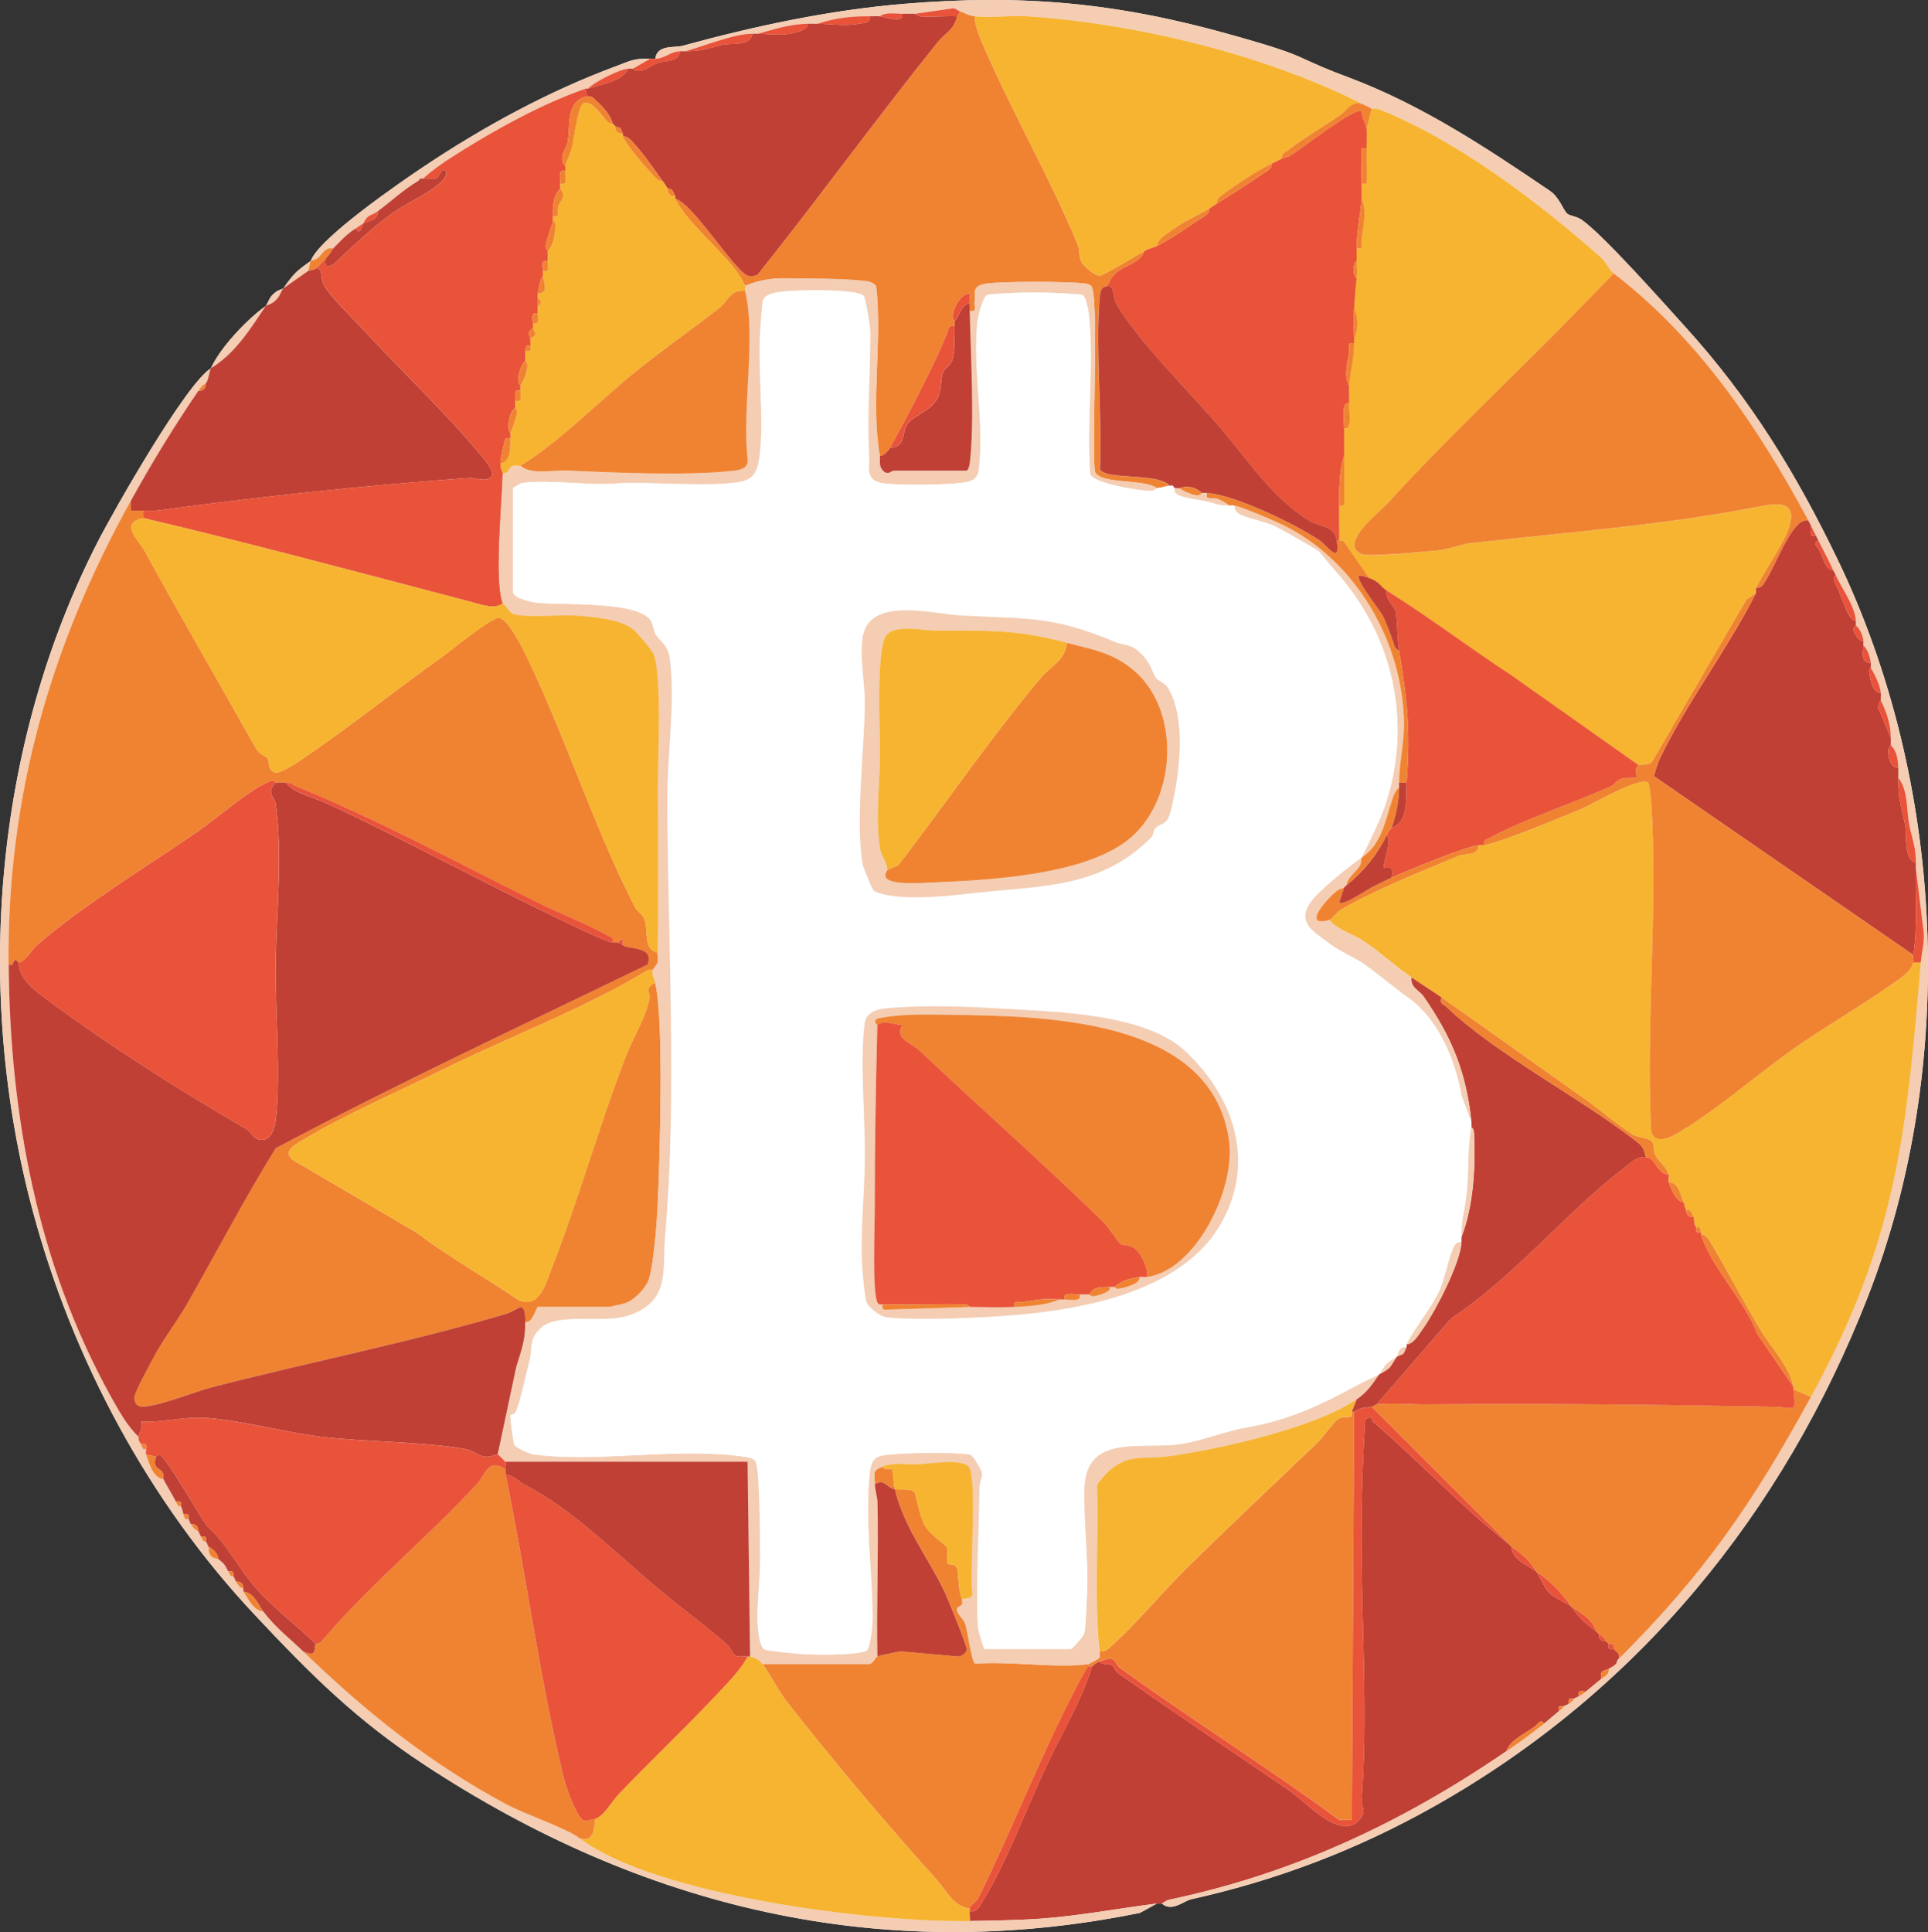<?xml version="1.0" encoding="UTF-8"?>
<svg xmlns="http://www.w3.org/2000/svg" id="Ebene_1" data-name="Ebene 1" viewBox="0 0 386.19 386.98">
  <rect x="0" y="0" width="386.19" height="386.98" fill="#333333" stroke="none"/>
  <defs>
    <style>
      .cls-1 {
        fill: #f4cdb3;
      }

      .cls-2 {
        fill: #c04035;
      }

      .cls-3 {
        fill: #fff;
      }

      .cls-4 {
        fill: #f08332;
      }

      .cls-5 {
        fill: #e9533a;
      }

      .cls-6 {
        fill: #f1f5f5;
      }

      .cls-7 {
        fill: #f7b431;
      }
    </style>
  </defs>
  <path class="cls-6" d="M131.24,11.77c-.33,0-.67,0-1,0-3.4-.09-3.71.32-7.15,1.6-13.27,4.94-26.14,11.94-38.09,19.91-4.66,3.11-21.12,14.4-22.76,18.99-2.97,2.09-3.39,2.52-5.5,5.5-.21.15-.88.26-1.51.72-1.3.94-1.37,1.86-1.99,2.78-3.72,2.66-9.14,8.33-11,12.5-4.97,3.03-19.32,28.22-22.61,34.64C-1.29,149.14-5.24,198.73,6.59,242.67c7.95,29.54,23.14,58.11,44.45,80.79,11.37,12.11,20.3,21.03,34.14,30.12,43.15,28.33,91.08,40.17,143.16,29.55l3.39-1.86c.32-.04.69.05,1,0,2,1.77,4.37-.53,5.89-.86,17.29-3.85,33.18-9.92,48.48-18.51,40.99-23.03,70.08-58.83,86.99-102.02,18.35-46.89,15.39-103.45-5.96-147.74-8.38-17.38-17.47-32.24-30.57-46.69-4.11-4.53-16.58-18.6-20.79-21.46-1.03-.7-2.2-.68-2.82-1.18-.81-.64-1.57-3.27-3.45-4.55-12.98-8.82-25.84-17.33-40.64-22.86-4.09-1.53-5.62-2.22-9.51-3.99-3.4-1.55-9.82-3.33-13.6-4.4C223.73.51,204.77-1.21,181,.78c-14.94,1.25-29.86,4.45-44.14,8.36-1.89.52-5.2-.28-5.61,2.64Z"></path>
  <path class="cls-2" d="M220.24,332.77c.53.78,1.7.32,2.49.77.43.24.69,1.22,1.33,1.66,11.43,7.98,22.92,15.75,34.42,23.58,3.26,2.22,9.92,9.96,13.76,5.75,1.69-1.85.38-2.52.49-4.01,1.26-16.22.06-34.56-.02-50.98-.04-8.45.21-16.85.76-25.28l1.25-.49c.03.45.19.9.54,1.19,9.22,7.89,17.52,16.91,26.97,24.3.18.14.32.36.5.5.25,2.71,3.2,3.73,5,5,.8,1.19,1.66,3.33,2.67,4.33.95.95,3.24,1.9,4.33,2.67,2.15,2.94,2.32,2.84,5,5,.2.16.36.41.5.5-.04.99.49,1.54,1.5,1.5.16.15.35.34.5.5-.12,1.06-.06,1.12,1,1,.35.5,1.37.71,1,2-.72.72.24.86-2,2-.94.48-1.74.09-1.5,2-.84.7-1.95,1.66-3,2.5-1.18-.02-1.73-.34-1.5,1-.27.21-.75.29-1,.5-.95-.16-1.17.04-1,1-.37.26-.87.39-1,.5-1.01-.15-1.15-.01-1,1-1.09.89-1.9,1.65-3,2.5-.48-1.24-1.33.2-1.75.51-1.92,1.45-4.97,2.68-5.75,4.99-20.83,14.27-42.62,24.5-67.54,29.74-.64.14-1.29.73-1.46.76-.31.05-.68-.04-1,0-7.71.97-15.42,2.45-23.23,3.02-4.41.32-9.79.41-14.27.48.07-.64-.1-1.4,0-2,1.46.42,2.05-1.06,2.67-2.07,4.75-7.67,9.01-19.22,12.96-27.54,3.02-6.37,6.85-12.67,8.87-19.38.52-.41.81-.74,1.5-1Z"></path>
  <path class="cls-1" d="M131.24,11.77c.41-2.92,3.72-2.12,5.61-2.64,14.28-3.9,29.2-7.11,44.14-8.36,23.77-1.99,42.74-.27,65.75,6.23,3.79,1.07,10.2,2.85,13.6,4.4,3.88,1.77,5.42,2.47,9.51,3.99,14.8,5.53,27.66,14.04,40.64,22.86,1.88,1.28,2.65,3.9,3.45,4.55.62.49,1.79.48,2.82,1.18,4.22,2.86,16.68,16.92,20.79,21.46,13.09,14.44,22.18,29.31,30.57,46.69,21.36,44.29,24.31,100.85,5.96,147.74-16.91,43.2-46,78.99-86.99,102.02-15.3,8.59-31.18,14.66-48.48,18.51-1.52.34-3.89,2.63-5.89.86.18-.03.82-.63,1.46-.76,24.92-5.24,46.71-15.47,67.54-29.74,2.77-1.9,4.92-3.5,7.5-5.5,1.1-.85,1.91-1.61,3-2.5.75-.61.93-.94,1-1,.13-.11.63-.24,1-.5,1.18-.84.92-.93,1-1,.25-.21.73-.29,1-.5.35-.27.8-.44,1.5-1,1.05-.84,2.16-1.8,3-2.5.69-.57,1.53-.77,1.5-2,2.24-1.14,1.28-1.28,2-2,17.17-17.13,26.91-31.27,38.5-52.5,17.1-31.32,19.07-52.17,22-87,.18-2.13.91-4.42.5-6.75l-1.5-12.25c0-.33-.01-.67,0-1,.1-3.06-.85-5-1.36-7.89-.54-3.04-.15-6.5-2.14-9.11,0-.66.02-1.34,0-2-.06-1.56-.28-3.39-1.5-4.5,0-.5,0-1,0-1.5,0-2.64-.86-5.16-2-7.5-.03-.5.04-1.01,0-1.5-.13-1.52-1.21-3.66-2-5-.05-.32.04-.68,0-1-.13-1.13-.6-2.72-1.5-3.5-.04-.33.04-.68,0-1-.14-1.09-.66-2.26-1.5-3-.03-.33.02-.67,0-1-.2-2.87-2.83-6.45-4-9-.16-.35-.34-.67-.5-1-1-2.13-1.96-3.96-3-6-.17-.33-.33-.67-.5-1-.33-.63-.67-1.39-1-2-.17-.33-.32-.66-.5-1-10.03-18.61-21.95-36.39-39-49.5-.8-.62-1.72-2.46-2.55-3.2-12.64-11.18-28.68-23.37-44.37-29.65-.56-.22-1.46-.08-1.57-.15-1.06-.64-1.02-.5-2-1-19.09-9.69-44.99-16.09-67.23-17.52-3.29-.21-7.07.38-10.27.02-1.34-.15-1.86-.66-3-1-.36-.11-.95-.84-1.72-.55l-7.28,1.05c-.83-.04-1.67.03-2.5,0-1.36-.06-3.55-.36-4.5.5-.66-.04-1.34.01-2,0-3.56-.08-7.11.35-10.5,1.5-.67,0-1.33,0-2,0-3.29,0-6.84,1.13-10,2-.33,0-.67,0-1,0-3.53-.1-9.94,2.55-13.5,3.5-.33,0-.67,0-1,0-2,.05-3,1.45-5,1.5Z"></path>
  <path class="cls-1" d="M130.24,11.77l-3.5,2c-.33.02-.67-.03-1,0-1.73.15-6.67,2.63-8,4-.15.05-.35-.05-.5,0-9.01,3.11-19.18,8.81-27.24,14.01-1.74,1.12-3.78,2.55-5.26,3.99-.17.03-.35-.04-.5,0-.21.06-.35.41-.5.5-2.92,1.73-5.31,3.99-8,6-1.5,1.12-1.91.4-3,2.5-.78.44-.99.68-1.5,1-1.9,1.21-2.87,2.38-4.5,4-1.73-.38-2.24,1.4-3.24,2.03-.49.31-1.11.37-1.26.47-.23.64-.3,1.35-.5,2-1.66,1.2-3.43,2.38-5,3.5-.61.86-.67,1.84-1.99,2.78-.64.46-1.3.57-1.51.72-3.12,4.69-6.12,9.52-11,12.5-.35.78-.43,2.34-1,3-.24.28-.5.03-1.5,1.5-5.08,7.49-9.12,14.09-13.5,22C10.21,129.21,1.46,159.26,1.74,193.27c.25,30.06,5.76,59.86,20.41,86.34,1.59,2.88,3.24,5.93,5.59,8.16-.04.99.29.98.5,1.5.72,1.78.58.61,1,1,.11.1-.1.74,0,1,.67,1.76,1.31,4.7,3.5,5,.79,1.55,1.71,2.95,2.5,4.5.84,1.67.37.47,1,1,.28.23.37,1.09.5,1.5.58,1.88.56.59,1,1,.18.17.31.72.5,1,1.06,1.58.82.87,1.5,1.5.15.14.36.72.5,1,.85,1.73.55.56,1,1,.15.15.38.73.5,1,.17.37-.11,1.06.46,1.79s1.34.56,1.54.71c1.24.97,1.29,1.15,2,2.5.87,1.65.51.55,1,1,.34.31.34.75.5,1,1.06,1.61.79.86,1.5,1.5.08.08-.08.39,0,.5.97,1.31,1.83,3.7,4,4,2.55,3.33,5.09,5.19,8,8,12.34,11.92,25.19,22.31,40.65,30.6,3.9,2.09,11.97,4.72,14.85,6.9,15.02,11.36,58.47,16.83,78,16.5,4.48-.07,9.86-.16,14.27-.48,7.81-.57,15.52-2.05,23.23-3.02l-3.39,1.86c-52.08,10.62-100.02-1.23-143.16-29.55-13.83-9.08-22.76-18.01-34.14-30.12-21.31-22.69-36.5-51.26-44.45-80.79-11.83-43.94-7.88-93.53,13.04-134.26,3.3-6.42,17.65-31.61,22.61-34.64,1.86-4.17,7.28-9.84,11-12.5.62-.92.68-1.85,1.99-2.78.64-.46,1.3-.57,1.51-.72,2.11-2.98,2.53-3.41,5.5-5.5,1.63-4.6,18.1-15.88,22.76-18.99,11.95-7.97,24.83-14.97,38.09-19.91,3.44-1.28,3.75-1.68,7.15-1.6Z"></path>
  <path class="cls-5" d="M136.24,10.27c-.19,2.3-2.88,1.79-4.41,2.34-1.16.42-2.3,1.41-3.5,1.59-1.12.17-1.51-.43-1.59-.43l3.5-2c.33,0,.67,0,1,0,2-.05,3-1.45,5-1.5Z"></path>
  <path class="cls-4" d="M362.74,279.77c-11.59,21.23-21.33,35.37-38.5,52.5.37-1.29-.65-1.5-1-2-.07-.1.14-.6-.1-.9-.2-.25-.83-.04-.9-.1-.15-.16-.34-.35-.5-.5-.48-.46.06-.46-1.5-1.5-.14-.09-.3-.34-.5-.5-.75-2.48-3.17-3.72-5-5-2.23-3.04-3.93-4.83-7-7-1.86-2.78-2.54-3.13-5-5-.18-.14-.32-.36-.5-.5l-27.5-27.5c.31-.05.73-.48,1-.5,3.41-.31,6.91.05,10.23.02,23.2-.21,46.37.06,69.51.48,4,.07,4.31,1.56,3.76-3.5l3.5,1.5Z"></path>
  <path class="cls-7" d="M152.74,333.27c1.61,2.27,3.13,5.36,5,7.75,9.17,11.68,19.9,24.47,29.83,35.42,2,2.21,3.33,5.4,6.67,5.83-.04.14.03.33,0,.5-.1.6.07,1.36,0,2-19.53.33-62.98-5.14-78-16.5,2.85.55,2.67-1.88,3-4,1.76-.58,3.39-3.6,4.74-5.01,7.25-7.55,14.95-14.75,22.01-22.49,1.24-1.35,2.97-3.35,3.74-5.01.16.04.34-.04.5,0,1.12.27,1.85.59,2.5,1.5Z"></path>
  <path class="cls-4" d="M271.24,282.77l-.46,81.78-2.53-.04c-14.33-10.51-29.46-20.04-43.84-30.41-1.56-1.12-.46-2.71-4.16-1.34-.69.26-.98.59-1.5,1-.09.07-.63-.13-.87.12-.19.2-1.45,2.5-1.73,3.03-7.28,13.7-13.21,29.15-20.18,43.31-.35.71-1.46,1.21-1.72,2.04-3.35-.43-4.67-3.62-6.67-5.83-9.92-10.95-20.66-23.74-29.83-35.42-1.87-2.39-3.39-5.48-5-7.75h21.26c.95.02,1.23-1.24,1.74-1.5.31-.15,4.3-1.01,4.77-1.02l11.47,1.02c.66-.05,1.58-.71,1.69-1.32s-3.88-10.44-4.55-11.81c-3.34-6.9-8-12.62-9.88-20.37-1.73-.33-2-2.15-4-1-.09-2.23-.55-2.68,1.5-3.5.25.77,1.77.32,1.97.52.14.14.28,2.95.53,3.98.87.17,3.32-.21,3.9.61.37.52,1.04,4.85,2.09,6.66,1.11,1.93,4.13,3.86,4.4,4.34.48.82-.24,2.88.18,3.34.22.24,1.54-.1,1.87.87.43,1.26.11,4.46,1.06,6.19-.09.09.17.81-.04,1.1-.37.53-1.12.34-.99,1.13.14.93,1.3,1.64,1.7,2.85s1.26,7.45,1.89,7.86c7.07-.56,15.85.96,22.71.1.12-.01,2.02-1.07,2.1-1.16.38-.43.04-1.26.13-1.37.05-.07.95.13,1.71-.52,5.26-4.57,10.84-11.4,16.03-16.49,8.49-8.32,17.18-16.51,25.78-24.72,1-.95,3.43-4.27,4.19-4.8,1-.7,2.28-.23,2.71-.57.24-.18.02-.83.08-.89.08-.08.37.08.5,0Z"></path>
  <path class="cls-5" d="M274.74,281.77l27.5,27.5c-9.45-7.39-17.75-16.41-26.97-24.3-.35-.3-.51-.75-.54-1.19l-1.25.49c-.55,8.43-.8,16.82-.76,25.28.08,16.42,1.28,34.76.02,50.98-.12,1.49,1.2,2.16-.49,4.01-3.84,4.21-10.5-3.53-13.76-5.75-11.5-7.83-22.99-15.59-34.42-23.58-.64-.45-.9-1.42-1.33-1.66-.79-.45-1.96.01-2.49-.77,3.7-1.37,2.61.22,4.16,1.34,14.38,10.37,29.51,19.89,43.84,30.41l2.53.04.46-81.78c1.71-1.02,1.59-.67,3.5-1Z"></path>
  <path class="cls-5" d="M218.74,333.77c-2.01,6.71-5.85,13.02-8.87,19.38-3.95,8.33-8.21,19.88-12.96,27.54-.63,1.01-1.21,2.49-2.67,2.07.03-.17-.04-.36,0-.5.26-.83,1.37-1.32,1.72-2.04,6.98-14.16,12.9-29.61,20.18-43.31.29-.54,1.54-2.84,1.73-3.03.24-.25.78-.05.87-.12Z"></path>
  <path class="cls-5" d="M302.74,309.77c2.46,1.87,3.14,2.22,5,5,3.07,2.17,4.77,3.96,7,7,1.83,1.28,4.25,2.52,5,5-2.68-2.16-2.85-2.06-5-5-1.1-.77-3.38-1.71-4.33-2.67-1.01-1.01-1.87-3.14-2.67-4.33-1.8-1.27-4.75-2.29-5-5Z"></path>
  <path class="cls-4" d="M309.24,345.27c-2.58,2-4.73,3.6-7.5,5.5.78-2.32,3.84-3.54,5.75-4.99.41-.31,1.27-1.74,1.75-.51Z"></path>
  <path class="cls-4" d="M322.24,334.27c.03,1.23-.81,1.43-1.5,2-.24-1.91.56-1.52,1.5-2Z"></path>
  <path class="cls-5" d="M321.74,328.77c-1.01.04-1.54-.51-1.5-1.5,1.56,1.04,1.02,1.04,1.5,1.5Z"></path>
  <path class="cls-4" d="M317.74,338.77c-.7.56-1.15.73-1.5,1-.23-1.34.32-1.02,1.5-1Z"></path>
  <path class="cls-5" d="M322.24,329.27c.06.07.69-.14.9.1.25.3.03.8.1.9-1.06.12-1.12.06-1-1Z"></path>
  <path class="cls-4" d="M315.24,340.27c-.08.07.18.16-1,1-.17-.96.05-1.16,1-1Z"></path>
  <path class="cls-4" d="M313.24,341.77c-.07.06-.25.39-1,1-.15-1.01-.01-1.15,1-1Z"></path>
  <path class="cls-7" d="M297.24,169.27c3.12-.41,15.76-5.71,19.5-7.25,2.08-.86,11.93-6.7,13.47-5.22.13.13.51,3.12.55,3.7,1.38,21.3-1.05,44.09-.04,65.54.18,2.92,2.79,2.36,4.78,1.23,7.67-4.33,16.56-12.18,24.08-17.42,6.4-4.46,13.26-8.39,19.62-12.88,1.56-1.1,3.55-2.31,4.05-4.2h1.5c-2.93,34.83-4.9,55.68-22,87l-3.5-1.5c-.02-.16.03-.34,0-.5-.84-4.21-4.45-7.79-6.7-11.55-3.31-5.54-6.34-11.32-9.61-16.89-.41-.69-1.18-2.24-2.19-2.06-.04-.15.04-.33,0-.5-.4-1.85-.56-.62-1-1-.49-.41-.33-1.52-.5-2-.7-2.02-1.15-1.15-1.5-1.5-.33-.33-.32-1.11-.5-1.5-.69-1.48-.85-3.84-3-4-.13-.36.11-1.08,0-1.5-.46-1.74-1.91-2.43-2.72-4.03-.41-.82-.05-2.09-.77-2.73-.55-.48-2.66-.7-3.65-1.25-2.12-1.18-7.08-5.34-9.53-7.06-9.61-6.75-19.24-13.75-28.83-20.43-2-1.39-4.04-2.66-6-4-3.46-2.37-6.21-4.99-9.53-7.22-2.11-1.42-5.18-2.22-6.97-4.28.49-.13,1.67-1.68,2.24-2.01,6.48-3.81,16.43-7.86,23.67-10.83,1.55-.64,3.72.13,4.09-2.16.33-.03.68.04,1,0Z"></path>
  <path class="cls-7" d="M274.74,21.77c.12.07,1.01-.07,1.57.15,15.69,6.28,31.73,18.48,44.37,29.65.84.74,1.75,2.58,2.55,3.2l-10.48,10.77c-11.61,11.73-23.67,23.05-34.76,35.24-1.65,1.81-10.01,8.21-5.25,10.23,1.32.56,12.83-.48,15.23-.74,2.22-.24,4.63-1.24,6.55-1.45,18.69-2.12,37.61-3.52,56.01-6.99,4.22-.8,10.27-2.56,7.56,4.57-1.09,2.87-4.69,8.11-6.36,11.38-.11.21.11.78,0,1l-1.92,1.33-18.58,31.92c-.69,1.52-2.19.96-3.01,1.25l-25.34-17.91c-8.48-5.55-16.61-11.74-25.16-17.09-1.27-.8-1.37-1.77-3.5-2.5l-5.12-7.4-.88-.1c.03-2.33-.04-4.67,0-7,1.52.28.96-.76,1-1.73.13-2.84,0-5.65,0-8.27,0-1.83-.02-3.67,0-5.5,1.73.47.9-3.33,1-5,.07-1.16-.09-2.35,0-3.5.23-2.9,1.04-5.4,1-8.5,0-.33,0-.67,0-1,.85-1.57.84-4.46,0-6,.17-2.01.25-3.98.5-6s0-2.11,0-3.5c0-.83,0-1.67,0-2.5,1.62.28.85-.82.98-1.75.35-2.59,1.15-5.78.02-8.25.07-.99-.05-2.01,0-3,.28-.04.94.09,1,0,.21-.28.04-5.93,0-7-.04-1.28.16-2.8,0-4l1-4Z"></path>
  <path class="cls-4" d="M323.24,54.77c17.05,13.11,28.97,30.89,39,49.5-1.22-.15-1.77.42-2.51,1.24-2.19,2.47-4.25,7.91-6.11,10.88-.51.82-.76,1.36-1.88,1.37,1.67-3.28,5.27-8.52,6.36-11.38,2.71-7.13-3.34-5.36-7.56-4.57-18.4,3.47-37.32,4.87-56.01,6.99-1.91.22-4.32,1.22-6.55,1.45-2.4.26-13.92,1.3-15.23.74-4.76-2.02,3.6-8.42,5.25-10.23,11.09-12.19,23.15-23.51,34.76-35.24l10.48-10.77Z"></path>
  <path class="cls-4" d="M195.24,3.27c.06,1.83.92,3.95,1.63,5.62,5.74,13.35,13.5,26.8,18.98,40.02.52,1.25.16,2.43.85,3.65.46.81,2.66,2.78,3.66,2.65.75-.1,7.41-4.14,8.87-4.93-.7,2.33-3.73,2.78-5.51,4.24-1.32,1.08-1.32,1.86-1.99,2.76-.38.51-1.29-.46-1.52,2.73-.79,10.94.56,22.89.1,33.94.78,2.33,11.65.66,13.92,3.33-.57.07-1.47.39-2.5.5-2.28-1.9-11.61-.71-12.4-3.35-.73-4.48.92-35.86-.8-37.2-.5-.39-.94-.4-1.53-.47-3.11-.38-17.16-.46-19.91.13-2.42.52-1.69,1.85-1.87,3.65-.09.95.58,2.01-.99,1.73-.01-.5.03-1,0-1.5-.04-.66.03-1.34,0-2-1.78.05-3.26,2.94-3.42,4.4-.08.76.42,1.03.42,1.09-.02.33,0,.67,0,1-1.46-.08-1.22.8-1.58,1.67-2.67,6.54-7.95,16.61-11.42,22.83-.23.42-1.44,1.76-2,1.5-1.88-10.56.56-23.16-.74-34.01-.67-.74-1.56-.9-2.5-1-4.6-.51-10.28-.4-14.98-.51-3.22-.08-5.8.29-8.78,1.52-2.06-5.25-11.46-11.98-14-17.5,3.83,1.16,12.26,15.14,14.78,15.52.6.09,1.19.03,1.73-.26,12.23-15.31,23.74-31.22,36.01-46.49,1.79-2.23,3.07-2.22,3.99-5.26.07-.24.52-.6.5-1,1.14.34,1.66.85,3,1Z"></path>
  <path class="cls-2" d="M362.24,104.27c.18.34.33.67.5,1,.06,1.26-.5,2.31,1,2,.17.33.33.67.5,1-1.29.58-.03,1.48.24,2.01.76,1.44,1.14,3.85,2.76,3.99.16.33.34.65.5,1-.88.32-.11,1.59.14,2.11.66,1.41,1.05,2.61,1.61,3.89.33.75,1.18,3.19,2.25,3,.02.33-.03.67,0,1,0,.05-.5.34-.48.75.04.71,1.06,2.61,1.98,2.25.04.32-.04.67,0,1,.1.88-.84,3.49,1.5,3.5.04.32-.05.68,0,1,0,.04-.38.28-.34.64.18,1.45.64,4.46,2.34,4.36.04.49-.03,1,0,1.5,0,.11-.95,1.2-.31,2l2.31,5.5c0,.5,0,1,0,1.5,0,.07-.53.51-.53,1.21,0,1.23.57,3.43,2.03,3.29.02.66,0,1.34,0,2,0,4.72.48,5.01,1.36,9.39.4,2-.36,7.04,2.14,7.61-.01.33,0,.67,0,1-.15,5.55.4,12.15-.5,17.5l-51.94-35.8c.31-1.23.69-2.51,1.23-3.65,5.29-11.01,13.56-21.88,19.21-33.05.11-.22-.11-.79,0-1,1.12-.01,1.37-.55,1.88-1.37,1.86-2.97,3.92-8.41,6.11-10.88.74-.83,1.29-1.39,2.51-1.24Z"></path>
  <path class="cls-7" d="M195.24,3.27c3.21.36,6.98-.23,10.27-.02,22.24,1.43,48.14,7.83,67.23,17.52-2.21-.48-2.91,1.3-4.13,2.15-3.39,2.39-7.18,4.55-10.43,7.04-.68.52-1.51.67-1.44,1.81-.53.29-1.42.72-2,1-2.92,1.42-6.91,4.02-9.67,6.08-.73.55-1.33.84-1.33,1.92-.57.36-1.09.74-1.5,1-2.18,1.34-4.98,2.48-7.46,4.29-1.11.81-2.9,1.73-3.04,3.21-.72.36-1.46.44-2.5,1-1.46.79-8.12,4.83-8.87,4.93-1,.14-3.19-1.84-3.66-2.65-.69-1.22-.34-2.4-.85-3.65-5.49-13.21-13.24-26.66-18.98-40.02-.72-1.66-1.58-3.79-1.63-5.62Z"></path>
  <path class="cls-2" d="M183.24,2.77c.07,0,.57.49,1.21.52,2.41.13,4.88-.13,7.29-.02-.92,3.05-2.19,3.03-3.99,5.26-12.27,15.27-23.78,31.18-36.01,46.49-.54.29-1.13.35-1.73.26-2.52-.37-10.94-14.35-14.78-15.52-.06-.13.06-.35,0-.5-.73-2.02-1.33-1.28-1.5-1.5-.21-.27-.59-.95-1-1.5-1.82-2.47-3.59-5.17-5.74-7.51-.64-.69-1.2-1.45-2.26-1.49-.06-.13.06-.35,0-.5-.66-1.82-.5-.87-1.5-1.5-.17-.11-.32-.36-.5-.5-.58-2.12-2.44-3.83-4.02-5.24-.32-.28-.89-.18-.98-.26-.29-.26-.4-1.08-.5-1.5.15-.05.35.05.5,0,2.28-.78,7.36-1.51,8-4,.33-.03.67.02,1,0,.08,0,.48.6,1.59.43,1.2-.18,2.34-1.17,3.5-1.59,1.53-.55,4.22-.04,4.41-2.34.33,0,.67,0,1,0,3.8-.08,3.87-.41,7.47-1.28,1.86-.45,5.59.39,6.03-2.22.33,0,.67,0,1,0,2.31.01,4.41.44,7.13-.12.54-.11,3.26-.78,2.87-1.88.67,0,1.33,0,2,0,2.9.01,5.22.56,8.71-.06.86-.15,2.06-.15,1.79-1.44.66.01,1.34-.04,2,0,1.07.06,4.89,1.72,4.5-.5.83.03,1.67-.04,2.5,0Z"></path>
  <path class="cls-4" d="M272.74,20.77c.98.5.94.36,2,1l-1,4c-.11-.82-1.06-2.41-1.01-3.5-1.3-.93-12.33,7.81-14.33,8.93-.62.35-1.31.37-1.66.57-.07-1.14.76-1.29,1.44-1.81,3.25-2.49,7.04-4.65,10.43-7.04,1.22-.86,1.91-2.63,4.13-2.15Z"></path>
  <path class="cls-5" d="M384.74,192.77h-1.5c.11-.4-.08-1.04,0-1.5.9-5.35.35-11.95.5-17.5l1.5,12.25c.42,2.33-.32,4.62-.5,6.75Z"></path>
  <path class="cls-5" d="M383.74,172.77c-2.5-.57-1.74-5.61-2.14-7.61-.88-4.38-1.36-4.67-1.36-9.39,1.99,2.61,1.6,6.07,2.14,9.11s1.46,4.83,1.36,7.89Z"></path>
  <path class="cls-5" d="M150.74,6.77c-.44,2.61-4.17,1.77-6.03,2.22-3.6.87-3.67,1.2-7.47,1.28,3.56-.95,9.97-3.6,13.5-3.5Z"></path>
  <path class="cls-5" d="M174.24,3.27c.26,1.29-.93,1.29-1.79,1.44-3.49.62-5.8.07-8.71.06,3.39-1.15,6.94-1.58,10.5-1.5Z"></path>
  <path class="cls-5" d="M161.74,4.77c.39,1.1-2.33,1.77-2.87,1.88-2.72.56-4.82.13-7.13.12,3.16-.87,6.71-2,10-2Z"></path>
  <path class="cls-5" d="M192.24,2.27c.02.4-.43.76-.5,1-2.41-.11-4.87.15-7.29.02-.65-.03-1.14-.52-1.21-.52l7.28-1.05c.76-.28,1.35.45,1.72.55Z"></path>
  <path class="cls-5" d="M371.74,124.27c-1.07.19-1.91-2.26-2.25-3-.57-1.27-.95-2.48-1.61-3.89-.24-.52-1.02-1.79-.14-2.11,1.17,2.55,3.8,6.13,4,9Z"></path>
  <path class="cls-5" d="M378.74,147.77l-2.31-5.5c-.64-.81.31-1.9.31-2,1.14,2.34,2,4.86,2,7.5Z"></path>
  <path class="cls-5" d="M367.24,114.27c-1.61-.14-2-2.55-2.76-3.99-.28-.52-1.53-1.42-.24-2.01,1.04,2.04,2,3.87,3,6Z"></path>
  <path class="cls-5" d="M380.24,153.77c-1.46.14-2.03-2.06-2.03-3.29,0-.7.53-1.15.53-1.21,1.22,1.11,1.44,2.94,1.5,4.5Z"></path>
  <path class="cls-5" d="M376.74,138.77c-1.7.09-2.15-2.91-2.34-4.36-.05-.35.34-.6.34-.64.79,1.34,1.87,3.48,2,5Z"></path>
  <path class="cls-5" d="M180.74,2.77c.39,2.22-3.43.56-4.5.5.95-.86,3.14-.56,4.5-.5Z"></path>
  <path class="cls-5" d="M374.74,132.77c-2.34,0-1.4-2.62-1.5-3.5.9.78,1.37,2.37,1.5,3.5Z"></path>
  <path class="cls-5" d="M373.24,128.27c-.92.36-1.94-1.54-1.98-2.25-.02-.41.48-.7.48-.75.84.74,1.36,1.91,1.5,3Z"></path>
  <path class="cls-5" d="M363.74,107.27c-1.5.31-.94-.74-1-2,.33.61.67,1.37,1,2Z"></path>
  <path class="cls-4" d="M26.24,100.27v2c.83.01,1.67-.01,2.5,0v1.5c-4.98,1-.93,4.46.21,6.54,7.23,13.23,14.97,26.45,22.35,39.64.66,1.18,2.05,1.54,2.3,1.95.46.75-.07,2.36,1.49,2.8,1.16.33,4.66-2.13,5.88-2.95,9.21-6.27,18.27-13.56,27.43-20.07,1.87-1.33,10.07-8.08,11.56-7.94,1.64.15,4.35,5.33,5.13,6.92,8.15,16.69,13.61,34.39,22.05,50.95.49.96,1.49,1.49,1.82,2.18,1.12,2.32-.31,6.52,2.78,6.97-.01.69.14,1.48-.02,2.12-.02.08-.91,1.33-.98,1.38-.13.09-.77-.08-1.12.14-12.31,7.51-27.63,13.27-40.75,19.75-8.6,4.25-20.58,9.49-28.58,14.42-1.53.94-3.55,2.02-1.7,3.72l24.8,14.56c6.54,4.9,13.69,8.95,20.47,13.53,4.25,1.87,5.51-3.46,6.71-6.53,5.46-14,9.5-28.74,14.91-42.59,1.39-3.56,3.87-7.42,4.61-11.31.26-1.35-1.28-1.65,1.14-3.18,1.86,6.95.93,35.99.52,44.77-.14,3.09-.86,12.76-1.91,15.09-.77,1.68-2.83,3.8-4.6,4.4-.34.12-3.09.74-3.26.74h-14.25c-.21,0-1.17,3.53-2.5,3-.14-4.83-1.23-2.41-3.88-1.62-19.17,5.69-39.72,9.71-59.22,14.78-2.76.72-11.89,4.26-14.05,3.77-1-.23-1.22-1.04-1.16-1.93.08-1.09,3.34-6.98,4.12-8.43,1.84-3.4,4.53-6.88,6.38-10.12,5.93-10.41,11.47-21.03,17.77-31.23,24.46-13.01,49.56-24.71,74.47-36.78,1.56-3.9-4.19-2.96-4.94-3.94-.12-.15.11-.89,0-1-.34-.33-.94.49-1,.5-.28.05-.69.02-1,0,.22-1.03-.54-1.12-1.23-1.5-4.37-2.41-9.14-4.2-13.62-6.41-16.16-8-31.93-16.59-48.62-23.38-1.27-.52-.26-.6-2.04-.71-.61-.04-1.41-.06-2,0-.05,0-.25-.53-.98-.31-3.51,1.06-11.13,7.67-14.55,10.03-10.06,6.94-23.17,14.88-32.23,22.77-1.16,1.01-2.55,3.57-3.74,3.51-.34-.02-.61-1.36-1.32.5h-.68c-.28-34.01,8.47-64.05,24.5-93Z"></path>
  <path class="cls-2" d="M57.24,156.77c1.77,2.18,5.62,2.95,8.14,4.11,14.95,6.93,29.8,15.08,44.73,22.27,2.14,1.03,11.23,5.54,12.63,5.62.31.02.72.05,1,0l1,.5c.74.98,6.49.04,4.94,3.94-24.91,12.07-50.01,23.77-74.47,36.78-6.3,10.2-11.84,20.82-17.77,31.23-1.85,3.24-4.54,6.72-6.38,10.12-.78,1.45-4.04,7.34-4.12,8.43-.07.88.15,1.7,1.16,1.93,2.16.5,11.3-3.05,14.05-3.77,19.5-5.06,40.05-9.09,59.22-14.78,2.65-.79,3.73-3.21,3.88,1.62.1,3.48-.78,5.73-1.78,8.97l-3.72,17.53c-.24-.03-1.52.65-2.7.49-1.27-.17-2.23-1.22-3.58-1.47-8.92-1.6-20.18-1.41-29.45-2.55-7.12-.88-16.74-3.51-23.61-3.78-3.85-.15-8.25,1.02-12.17.8.52,1.03-.48,2.6-.5,3-2.34-2.24-3.99-5.29-5.59-8.16C7.5,253.14,1.99,223.33,1.74,193.27h.68c.71-1.86.99-.52,1.32-.5.06,3.63,3.7,5.95,6.34,7.91,12.02,8.93,26.54,18.07,39.43,25.57.62.36,1.08,1.45,1.74,1.76,2.74,1.27,3.79-1.68,4.03-3.96.93-9.06-.13-21.1-.05-30.55.08-10.32,1.44-22.17,0-32.46-.2-1.43-2.09-2.33.02-4.27.59-.06,1.39-.04,2,0Z"></path>
  <path class="cls-4" d="M101.24,294.27c.07.3-.06.7,0,1,4.19,20.29,6.84,40.98,11.72,61.03.39,1.6,2.65,8.08,4.09,8.36.25.05,1.82-.27,2.19-.39-.33,2.12-.15,4.55-3,4-2.88-2.18-10.94-4.81-14.85-6.9-15.46-8.29-28.31-18.68-40.65-30.6,3.04,1.31,1.98-.76,2.5-1.5.04-.05.8-.05,1.2-.53,9.46-11.23,21.08-20.66,31.06-31.46,1.81-1.96,2.17-5.31,5.74-3.01Z"></path>
  <path class="cls-2" d="M63.24,53.77c1.54-.21.93,1.85,1.57,3.18,1.07,2.23,6.19,7.15,8.18,9.31,7.49,8.14,15.84,15.96,23,24.5.65.77,3.12,3.58,2.53,4.51-.95,1.51-3.19.35-4.54.45-20.76,1.47-42.08,3.78-62.54,6.52-.89.12-1.81.04-2.71.03-.83,0-1.67.01-2.5,0v-2c4.39-7.91,8.42-14.51,13.5-22,1,.05,1.5-.5,1.5-1.5.57-.66.65-2.22,1-3,4.88-2.98,7.88-7.81,11-12.5.21-.15.87-.26,1.51-.72,1.31-.95,1.38-1.92,1.99-2.78,1.57-1.12,3.34-2.3,5-3.5.23-.17,1.04-.15,1.5-.5Z"></path>
  <path class="cls-5" d="M99.74,291.27c.11.01,1.46,1.4,1.5,1.5.12.34-.1,1.06,0,1.5-3.56-2.3-3.93,1.06-5.74,3.01-9.98,10.8-21.6,20.23-31.06,31.46-.4.48-1.17.47-1.2.53-3.95-3.9-8.62-7.26-12.26-11.49-3.32-3.87-5.6-8.61-9.46-12.04-1.45-1.94-8.33-14.12-9.61-14.38-.34-.07-.64.42-.67.41-.68-.11-1.33-.34-2-.5-.1-.26.11-.9,0-1,.12-1.06.06-1.12-1-1-.21-.52-.54-.51-.5-1.5.01-.4,1.01-1.98.5-3,3.91.21,8.31-.96,12.17-.8,6.87.28,16.49,2.9,23.61,3.78,9.26,1.14,20.53.96,29.45,2.55,1.34.24,2.31,1.3,3.58,1.47,1.18.16,2.47-.52,2.7-.49Z"></path>
  <path class="cls-2" d="M63.24,329.27c-.52.74.54,2.81-2.5,1.5-2.91-2.81-5.45-4.67-8-8-.99-1.29-1.84-3.74-4-4-.08-.11.08-.42,0-.5.04-1-.48-1.53-1.5-1.5-.16-.25-.16-.69-.5-1,.16-.91-.09-1.18-1-1-.71-1.35-.76-1.53-2-2.5-.14-1.17-1.01-1.97-2-2.5-.12-.27-.35-.85-.5-1,.16-.95-.04-1.17-1-1-.14-.28-.35-.86-.5-1,0-1-.49-1.55-1.5-1.5-.19-.28-.32-.83-.5-1,.16-.95-.04-1.17-1-1-.13-.41-.22-1.27-.5-1.5.16-.95-.05-1.17-1-1-.79-1.55-1.71-2.95-2.5-4.5-.1-.2.15-.85-.27-1.49-.49-.74-1.94-.53-1.23-3.01.04,0,.33-.49.67-.41,1.28.26,8.15,12.45,9.61,14.38,3.87,3.42,6.14,8.17,9.46,12.04,3.63,4.23,8.3,7.59,12.26,11.49Z"></path>
  <path class="cls-4" d="M31.24,291.77c-.7,2.48.75,2.27,1.23,3.01.42.64.16,1.28.27,1.49-2.19-.3-2.83-3.24-3.5-5,.67.16,1.32.39,2,.5Z"></path>
  <path class="cls-4" d="M52.74,322.77c-2.17-.3-3.03-2.69-4-4,2.16.26,3.01,2.71,4,4Z"></path>
  <path class="cls-4" d="M43.74,312.27c-.2-.16-1-.02-1.54-.71-.57-.72-.29-1.42-.46-1.79.99.53,1.86,1.33,2,2.5Z"></path>
  <path class="cls-4" d="M41.24,76.77c0,1-.5,1.55-1.5,1.5,1-1.47,1.26-1.22,1.5-1.5Z"></path>
  <path class="cls-4" d="M39.74,306.77c-.68-.63-.44.08-1.5-1.5,1.01-.05,1.5.5,1.5,1.5Z"></path>
  <path class="cls-4" d="M48.74,318.27c-.71-.64-.44.11-1.5-1.5,1.02-.03,1.54.5,1.5,1.5Z"></path>
  <path class="cls-4" d="M45.74,314.77c.91-.18,1.16.09,1,1-.49-.45-.13.65-1-1Z"></path>
  <path class="cls-4" d="M40.24,307.77c.96-.17,1.16.05,1,1-.45-.44-.15.73-1-1Z"></path>
  <path class="cls-4" d="M36.74,303.27c.96-.17,1.16.05,1,1-.44-.41-.42.88-1-1Z"></path>
  <path class="cls-4" d="M28.24,289.27c1.06-.12,1.12-.06,1,1-.42-.39-.28.78-1-1Z"></path>
  <path class="cls-4" d="M35.24,300.77c.95-.17,1.16.05,1,1-.63-.53-.16.67-1-1Z"></path>
  <path class="cls-5" d="M117.24,17.77c.1.42.21,1.24.5,1.5-4.52.9-3.42,5.71-4.04,9.21-.24,1.32-2.07,3.17-.46,4.79-.06.29.05.69,0,1-1.41-.43-1.1,1.22-1,2.5.03.33-.01.67,0,1-1.46,1.42-1.55,3.61-1.5,5.5,0,.33,0,.67,0,1-.29,1.33-1.31,3.77-1.42,4.9-.08.76.42,1.04.42,1.1-.02.67.02,1.33,0,2-1.37-.34-1.08.76-1,2,.02.33-.02.67,0,1-.61.85-.85,2.45-1,3.5-.04.32.02.67,0,1-.07.89.01,1.04,0,1.5-.01.5-.01,1,0,1.5-1.37-.34-1.08.76-1,2,.02.33-.01.67,0,1-1.46.83-.52,1.58-.5,2,.02.34.05,1.44,0,1.5-.29.33-.78-.86-1,1-.07.61,0,1.36,0,2-.83.67-1.33,2.45-1.41,3.43-.1,1.12.41,1.48.41,1.57.01.33-.02.67,0,1-1.47-.32-.97.74-1,2,0,.5.03,1.01,0,1.5-1,.3-1.33,2.42-1.4,3.44-.07,1.11.4,1.48.4,1.56-.01.33,0,.67,0,1-.28.01-.83-.13-.95.04-.3.41-1.06,4.17-1.05,4.96.01,1.18.5,1.9.5,2-.1,5.69-1.74,21.46,0,26-1.41,1.46-4.64.25-6.51-.24-21.82-5.72-43.45-11.54-65.49-16.76v-1.5c.89,0,1.82.09,2.71-.03,20.46-2.74,41.78-5.05,62.54-6.52,1.35-.1,3.59,1.07,4.54-.45.58-.93-1.89-3.74-2.53-4.51-7.16-8.53-15.51-16.36-23-24.5-1.99-2.16-7.11-7.09-8.18-9.31-.64-1.33-.03-3.4-1.57-3.18.29-.22,1.51-1.52,2-2-.15,1.48-.09,1.95,1.5,1.25,3.75-3.56,7.57-7.2,11.76-10.24,2.8-2.03,6.85-3.77,9.5-6,.57-.48,1.82-1.79,1.24-2.5-.76-.93-1.22,1.24-1.81,1.43-.86.28-1.93-.09-2.69.07,1.49-1.43,3.53-2.86,5.26-3.99,8.05-5.2,18.23-10.91,27.24-14.01Z"></path>
  <path class="cls-2" d="M84.74,35.77c.76-.16,1.83.21,2.69-.07.59-.19,1.05-2.36,1.81-1.43.57.71-.68,2.02-1.24,2.5-2.65,2.23-6.7,3.97-9.5,6-4.19,3.04-8.01,6.69-11.76,10.24-1.59.7-1.65.23-1.5-1.25.85-.83,1.13-1.63,1.5-2,1.63-1.62,2.6-2.79,4.5-4,.99,1.49,1.2-.42,1.5-1,1.06-.6,2.96-.46,3-2.5,2.69-2.01,5.08-4.27,8-6l.5-.5c.15-.04.33.03.5,0Z"></path>
  <path class="cls-5" d="M125.74,13.77c-.64,2.49-5.72,3.22-8,4,1.33-1.37,6.27-3.85,8-4Z"></path>
  <path class="cls-4" d="M66.74,49.77c-.37.37-.65,1.17-1.5,2-.49.48-1.71,1.78-2,2-.46.35-1.27.33-1.5.5.2-.65.27-1.36.5-2,.14-.1.77-.17,1.26-.47,1-.63,1.51-2.41,3.24-2.03Z"></path>
  <path class="cls-5" d="M75.74,42.27c-.04,2.04-1.94,1.9-3,2.5-.3.58-.51,2.49-1.5,1,.51-.32.72-.56,1.5-1,1.09-2.1,1.5-1.38,3-2.5Z"></path>
  <path class="cls-5" d="M83.74,36.27c.15-.09.29-.44.5-.5l-.5.5Z"></path>
  <path class="cls-5" d="M329.74,231.77c.04.05.8.05,1.2.53.95,1.12,1.59,2.84,3.3,2.97.11.42-.13,1.14,0,1.5.47,1.35,1.48,3.93,3,4,.18.39.17,1.17.5,1.5,0,1,.5,1.55,1.5,1.5.17.48.01,1.59.5,2-.16.95.05,1.17,1,1,.04.17-.04.35,0,.5,1.87,6.32,8.93,13.49,11.3,19.95l7.2,10.55c.03.16-.02.34,0,.5.56,5.07.25,3.57-3.76,3.5-23.14-.42-46.31-.69-69.51-.48-3.32.03-6.82-.34-10.23-.02l14.99-17.26c12.68-8.34,22.9-21.18,34.77-30.23,1.22-.93,2.49-2.33,4.24-2.01Z"></path>
  <path class="cls-2" d="M282.74,195.77c1.96,1.34,4,2.61,6,4-.37,1.46.31,1.24.92,1.82,9.9,9.53,26.95,18.28,38.33,27.18,1.77,1.39,1.31,2.39,1.75,3-1.74-.31-3.01,1.08-4.24,2.01-11.87,9.05-22.09,21.89-34.77,30.23l-14.99,17.26c-.27.02-.69.45-1,.5-1.91.33-1.79-.02-3.5,1-.13.08-.42-.08-.5,0l1-2.5c2.23-1.54,3.09-3,4.5-5,2.43-1.29,2.12-1.3,3.5-3.5,1.44-.84,1.2.03,2-2,.06-.15-.06-.37,0-.5,1.47-.14,2.39-1.93,3.21-3.04,2.49-3.41,7.68-13.45,7.79-17.46,0-.33,0-.67,0-1,2.44-6.25,2.84-14.09,2.52-20.79-.05-1.08-.52-1.15-.52-1.21-.03-.33.03-.67,0-1-1-9.99-3.95-17.11-9.68-25.32-.67-.95-2.66-1.73-2.32-3.68Z"></path>
  <path class="cls-1" d="M176.24,91.27c.16.9-.3,1.8.46,2.79,1.05,1.38,1.85.21,2.29.21h14.5c.55,0,.72-1.22.78-1.72.96-8.19.16-21.62-.03-30.28,1.57.28.9-.79.99-1.73.18-1.8-.55-3.13,1.87-3.65,2.75-.6,16.8-.52,19.91-.13.59.07,1.02.08,1.53.47,1.72,1.34.07,32.72.8,37.2.79,2.64,10.12,1.45,12.4,3.35-.13.01-.56.54-1.23.54-2.03.01-11.59-1.44-12.17-3.39-.71-9.78.61-20.22-.08-29.92-.1-1.4-.44-5.45-1.52-5.98-6.37-.56-12.64-.62-19.01,0-.96.58-1.87,4.3-1.99,5.51-.88,8.77,1.07,18.28.52,27.02-.25,3.91-.18,4.8-4.28,5.22-3.28.34-11.86.45-15.02.03-3.8-.5-2.79-3.14-2.91-5.36-.44-8.42.24-16.62.23-24.91,0-.99-.89-6.7-1.3-7.24-1.08-1.44-12.18-1.19-14.52-1.03-1.52.1-5.15.25-5.63,1.87-.25.86-.55,5.53-.62,6.88-.4,7.56.76,16.14.01,23.51-.49,4.84-1.53,5.91-6.23,6.27-6.82.54-14.69-.21-21.5-.04-6.24.67-14-.8-20.04-.01-.1.01-1.73.94-1.73,1.04v20.75c0,1.26,3.71,2.07,4.81,2.19,4.86.51,19.75-.41,22.71,3.42.6.78.64,2.33,1.12,3,1.36,1.85,2.53,2.12,2.88,5.36.97,8.94-.6,18.64-.58,27.54.06,28.5,2.02,59.3-.45,87.51-.57,6.53,1.13,12.77-6.76,15.74-5.59,2.11-14.41-.62-18.1,2.66-2.51,2.23-1.65,4.03-2.28,6.46-.76,2.9-1.79,8.15-2.87,10.53-.15.33-1,.3-1.01.64-.01.46.62,5.47.75,5.72.36.71,3.11,1.89,3.99,2.01,12.94,1.71,29.13-1.56,42.49.51.56.09,1.41.31,1.8.7,1,1.01,1.01,16.87,1.01,19.53,0,3.64-.45,7.81-.54,11.46-.03,1.4.19,6.06,1.35,6.81.54.35,6.65.92,7.9.98,2.96.13,9.83.24,12.45-.59.98-.31,1.36-5.44,1.35-6.68-.02-9.4-1.59-19.61-.55-29.01.35-3.13,1.39-3.48,4.27-3.73s7.6-.36,10.57-.32c1,.01,4.74.19,5.34.39.52.17,2.27,3.14,2.32,3.69.08.84-.51,1.92-.52,2.96-.06,8.8-.76,19.43-.3,27.95.02.33,1.1,4.32,1.32,4.32h17.25c.25,0,2.59-2.49,2.74-3.26.3-1.55.45-6.03.53-7.97.31-6.97-.76-14.41-.54-21.03.36-10.94,11.47-7.68,19.22-8.79,4.27-.61,8.93-2.57,13.19-3.31,8.16-1.42,14.64-4.31,22.09-8.42,1.51-.83,3.17-1.5,4.53-2.22,1.55-2.2.96-2.01,3.5-3.5.47-.75.27-2.03,2-2-.8,2.03-.56,1.16-2,2-1.38,2.2-1.07,2.21-3.5,3.5-1.41,2-2.27,3.46-4.5,5-8.33,5.75-27.63,10.06-37.81,11.44-5.2.71-7.94-.72-12.23,3.29-.28.26-1.97,2.23-2,2.5.37,11.07-.61,22.3.53,33.27-.09.12.25.94-.13,1.37-.08.09-1.98,1.15-2.1,1.16-6.86.86-15.64-.66-22.71-.1-.63-.41-1.5-6.67-1.89-7.86s-1.56-1.92-1.7-2.85c-.12-.79.62-.61.99-1.13.21-.29-.05-1.01.04-1.1.11-.12,2.16.2,2.01-1.24-.63-4.02,1.11-23.16-.75-25.26-1.45-1.64-7.99-.55-9.99-.47-2.54.11-4.92-.47-7.27.48-2.05.82-1.59,1.27-1.5,3.5.05,1.33.49,2.49.52,3.73.23,10.24-.21,20.53-.02,30.77-.52.26-.8,1.52-1.74,1.51h-21.26c-.65-.92-1.38-1.24-2.5-1.51l-.5-39h-48.5c-.04-.1-1.39-1.48-1.5-1.5l3.72-17.53c1-3.24,1.88-5.49,1.78-8.97,1.33.53,2.29-3,2.5-3h14.25c.17,0,2.92-.62,3.26-.74,1.77-.61,3.83-2.73,4.6-4.4,1.06-2.32,1.77-12,1.91-15.09.41-8.78,1.34-37.82-.52-44.77-.21-.79-.75-1.51-.5-2.5.07-.05.96-1.29.98-1.38.16-.64,0-1.44.02-2.12.17-10.85.08-21.98.02-32.73-.03-5.41.89-23.42-.91-27.13-.43-.88-3.28-4.27-4.1-4.9-2.61-2.04-8.42-2.53-11.77-2.73-2.79-.17-10.77.59-12.53-.47-.18-.11-1.65-1.87-1.71-2.04-1.74-4.54-.1-20.31,0-26,1.04.19,1.08-1.06,1.85-1.41.56-.25,1.48.01,1.65-.09,2,1.88,6.51.86,9.27.98,9.51.42,24.24,1.09,33.49.03,1.41-.16,2.85-.52,2.77-2.23-1.22-10,1.75-24.38-.53-33.78-.07-.3.09-.77,0-1,2.98-1.23,5.56-1.6,8.78-1.52,4.71.12,10.38,0,14.98.51.94.1,1.83.26,2.5,1,1.31,10.85-1.13,23.44.74,34.01Z"></path>
  <path class="cls-5" d="M149.74,331.77c-.77,1.65-2.51,3.65-3.74,5.01-7.07,7.73-14.76,14.94-22.01,22.49-1.36,1.41-2.98,4.43-4.74,5.01-.37.12-1.94.44-2.19.39-1.44-.28-3.7-6.76-4.09-8.36-4.89-20.05-7.53-40.74-11.72-61.03,1.59.19,2.83,1.6,4.04,2.21,9.51,4.82,18.83,14.32,27.23,21.27,4.38,3.63,9,6.95,13.26,10.74.61.54,1,1.74,1.48,2.02.89.53,1.8.09,2.49.25Z"></path>
  <path class="cls-2" d="M101.24,292.77h48.5s.5,39,.5,39c-.16-.04-.34.04-.5,0-.69-.17-1.6.27-2.49-.25-.48-.28-.88-1.48-1.48-2.02-4.26-3.79-8.88-7.11-13.26-10.74-8.4-6.95-17.72-16.45-27.23-21.27-1.21-.61-2.45-2.02-4.04-2.21-.06-.3.07-.7,0-1-.1-.44.12-1.16,0-1.5Z"></path>
  <path class="cls-2" d="M179.24,298.27c1.88,7.75,6.54,13.47,9.88,20.37.66,1.36,4.66,11.19,4.55,11.81s-1.03,1.27-1.69,1.32l-11.47-1.02c-.48.01-4.46.86-4.77,1.02-.19-10.24.25-20.53.02-30.77-.03-1.24-.47-2.4-.52-3.73,2-1.15,2.27.67,4,1Z"></path>
  <path class="cls-7" d="M192.74,320.27c-.95-1.73-.62-4.94-1.06-6.19-.33-.97-1.65-.63-1.87-.87-.42-.45.3-2.51-.18-3.34-.27-.47-3.29-2.41-4.4-4.34-1.05-1.81-1.72-6.13-2.09-6.66-.58-.81-3.03-.44-3.9-.61-.25-1.03-.38-3.84-.53-3.98-.2-.2-1.73.25-1.97-.52,2.35-.94,4.73-.37,7.27-.48,2-.08,8.53-1.17,9.99.47,1.86,2.1.12,21.25.75,25.26.15,1.44-1.89,1.12-2.01,1.24Z"></path>
  <path class="cls-4" d="M351.74,118.77c-5.65,11.17-13.91,22.03-19.21,33.05-.55,1.14-.93,2.43-1.23,3.65l51.94,35.8c-.08.46.11,1.1,0,1.5-.49,1.89-2.48,3.1-4.05,4.2-6.36,4.49-13.22,8.42-19.62,12.88-7.51,5.24-16.4,13.09-24.08,17.42-1.99,1.12-4.6,1.69-4.78-1.23-1.01-21.45,1.42-44.25.04-65.54-.04-.58-.41-3.57-.55-3.7-1.54-1.48-11.4,4.36-13.47,5.22-3.74,1.54-16.38,6.84-19.5,7.25-.22-1.01.53-1.14,1.22-1.5,7.72-4.05,16.32-6.75,24.23-10.29.67-.3,1.14-1.21,2.01-1.49s2.93-.11,3.04-.22c.25-.25-.53-2.14.5-2.5.81-.29,2.32.28,3.01-1.25l18.58-31.92,1.92-1.33Z"></path>
  <path class="cls-5" d="M277.74,118.27c8.55,5.35,16.68,11.54,25.16,17.09l25.34,17.91c-1.03.37-.25,2.25-.5,2.5-.11.11-2.13-.08-3.04.22s-1.34,1.19-2.01,1.49c-7.91,3.54-16.51,6.24-24.23,10.29-.69.36-1.44.49-1.22,1.5-.32.04-.67-.03-1,0-2.44.21-14.05,4.97-17.5,6.5.65-2.89-1.23-1.71-1.5-2-.44-.47,1.75-5.48.5-6.5.37-.78.97-1.42,1-1.5,3.55-1.07,2.78-6.25,3-9,.82-10.49.17-16.34-1.5-26.5-.37-2.24-.33-5.61-.64-7.68-.14-.94-2.27-2.72-1.86-4.32Z"></path>
  <path class="cls-1" d="M247.24,101.27c1.26.11,8.27,3.14,9.84,3.91,14.62,7.2,24,23.58,24.16,39.84.04,3.55-.97,8.01-1,11.75,0,.33,0,.67,0,1-.66.51-.98,1.25-1.24,2.01-1.49,4.45-2.16,9.3-6.26,11.99-.09.18,0,.85-.27,1.46-.53,1.21-2.59,2.44-2.73,4.04-.18.14-.32.35-.5.5-.15.12-.91.24-1.51.71-1.96,1.54-7.08,7.31-1.49,5.79,1.79,2.06,4.86,2.86,6.97,4.28,3.32,2.23,6.07,4.85,9.53,7.22-.34,1.95,1.65,2.73,2.32,3.68,5.73,8.21,8.68,15.33,9.68,25.32l-1.97-5.28c-1.27-7.11-4.53-15.29-10.77-19.73-3.08-2.19-5.76-4.54-8.51-6.49-2.09-1.49-4.86-2.54-7.2-4.3-3.12-2.34-6.64-4.15-3.82-8.24,1.56-2.27,7.98-7.46,10.28-8.97,1.61-3.34,3.7-7.34,4.85-10.9,5.36-16.51,1.34-33.83-10.16-46.55-.78-.86-3.11-3.77-3.31-3.94-.38-.32-7.46-4.34-8.43-4.82-2.12-1.04-5.15-1.57-7.08-2.42-.9-.4-1.33-.87-1.38-1.88Z"></path>
  <path class="cls-4" d="M288.74,199.77c9.59,6.68,19.22,13.68,28.83,20.43,2.46,1.73,7.41,5.88,9.53,7.06.99.55,3.1.76,3.65,1.25.73.64.36,1.91.77,2.73.8,1.61,2.26,2.29,2.72,4.03-1.71-.14-2.35-1.85-3.3-2.97-.4-.47-1.17-.47-1.2-.53-.44-.61.02-1.61-1.75-3-11.38-8.9-28.43-17.65-38.33-27.18-.6-.58-1.29-.37-.92-1.82Z"></path>
  <path class="cls-4" d="M296.24,169.27c-.37,2.29-2.54,1.53-4.09,2.16-7.24,2.97-17.19,7.01-23.67,10.83-.57.33-1.75,1.88-2.24,2.01-5.6,1.53-.47-4.24,1.49-5.79.6-.47,1.36-.59,1.51-.71l-1,3c.82.74,5.52-2.56,6.65-3.1,1.25-.6,2.76-1.41,3.85-1.9,3.45-1.53,15.06-6.29,17.5-6.5Z"></path>
  <path class="cls-4" d="M340.74,247.27c1.01-.18,1.78,1.37,2.19,2.06,3.27,5.57,6.3,11.35,9.61,16.89,2.25,3.76,5.86,7.34,6.7,11.55l-7.2-10.55c-2.37-6.46-9.44-13.62-11.3-19.95Z"></path>
  <path class="cls-4" d="M337.24,240.77c-1.52-.07-2.53-2.65-3-4,2.15.16,2.31,2.52,3,4Z"></path>
  <path class="cls-4" d="M339.24,243.77c-1,.05-1.5-.5-1.5-1.5.35.35.8-.52,1.5,1.5Z"></path>
  <path class="cls-4" d="M339.74,245.77c.44.38.6-.85,1,1-.95.17-1.16-.05-1-1Z"></path>
  <path class="cls-5" d="M256.74,31.77c.36-.19,1.04-.22,1.66-.57,2-1.12,13.03-9.87,14.33-8.93-.06,1.09.9,2.68,1.01,3.5.16,1.2-.04,2.72,0,4-.28.04-.94-.09-1,0-.21.28.06,5.82,0,7-.05.99.07,2.01,0,3-.22,3.2-1,6.48-1,10,0,.83,0,1.67,0,2.5-.83.63-.83,2.87,0,3.5-.25,2.02-.33,3.99-.5,6-.24,2.72-.05,3.52,0,6,0,.33,0,.67,0,1-1.62-.28-.84.82-.98,1.75-.32,2.06-1.17,4.85-.02,6.75-.09,1.15.07,2.34,0,3.5-1.67-.5-.98,3.38-1,5-.02,1.83,0,3.67,0,5.5-1.1,3.2-.94,6.68-1,10-.04,2.33.03,4.67,0,7h-.5c-.55-3.17-3.35-2.63-5.68-4.07-7.08-4.41-11.93-11.77-17.34-18.16-5.73-6.77-17.28-18.21-21.2-25.3-.7-1.27-.23-3.6-1.79-3.46.67-.9.67-1.68,1.99-2.76,1.78-1.46,4.81-1.91,5.51-4.24,1.04-.56,1.78-.64,2.5-1,2.65-1.33,5.92-3.61,8.45-5.3.73-.49,2.22-1.15,2.05-2.2.41-.26.93-.64,1.5-1,3.02-1.89,6.01-3.77,8.95-5.8.73-.51,2.21-1.14,2.05-2.2.58-.28,1.47-.71,2-1Z"></path>
  <path class="cls-4" d="M241.74,98.77c5.33.2,17.99,6.34,22.62,9.52,1.31.9,4.27,5.12,3.38-.02h.5l.88.1,5.12,7.4c-.64-.22-1.31-.48-2-.5-.78.84,4.03,6.77,4.72,8.03.57,1.04,1.59,3.75,2.01,4.97.28.79.31,1.67,1.27,2,1.67,10.16,2.32,16.01,1.5,26.5h-1.5c.03-3.74,1.04-8.2,1-11.75-.16-16.26-9.55-32.64-24.16-39.84-1.57-.77-8.57-3.8-9.84-3.91-.33-.03-.67.02-1,0-.72-.53-1.56-1.05-2.41-1.36-1.17-.43-2.45.5-2.09-1.14Z"></path>
  <path class="cls-2" d="M274.24,115.77c2.13.73,2.23,1.7,3.5,2.5-.41,1.6,1.72,3.38,1.86,4.32.31,2.07.27,5.44.64,7.68-.96-.33-.99-1.22-1.27-2-.43-1.21-1.44-3.93-2.01-4.97-.69-1.26-5.5-7.19-4.72-8.03.69.02,1.36.28,2,.5Z"></path>
  <path class="cls-4" d="M272.74,39.77c1.13,2.47.32,5.66-.02,8.25-.12.93.64,2.03-.98,1.75,0-3.52.78-6.8,1-10Z"></path>
  <path class="cls-4" d="M269.24,91.27c0,2.63.13,5.44,0,8.27-.04.96.51,2-1,1.73.06-3.32-.1-6.8,1-10Z"></path>
  <path class="cls-4" d="M271.24,68.77c.04,3.1-.77,5.6-1,8.5-1.15-1.9-.3-4.69.02-6.75.14-.93-.63-2.03.98-1.75Z"></path>
  <path class="cls-4" d="M273.74,29.77c.04,1.08.21,6.72,0,7-.06.08-.72-.05-1,0,.06-1.18-.21-6.72,0-7,.06-.08.72.05,1,0Z"></path>
  <path class="cls-4" d="M271.24,67.77c-.05-2.48-.24-3.28,0-6,.84,1.54.85,4.43,0,6Z"></path>
  <path class="cls-4" d="M270.24,80.77c-.1,1.67.73,5.47-1,5,.02-1.62-.67-5.5,1-5Z"></path>
  <path class="cls-4" d="M271.74,55.77c-.83-.63-.83-2.87,0-3.5,0,1.39.25,1.47,0,3.5Z"></path>
  <path class="cls-3" d="M231.74,97.77c1.03-.11,1.93-.43,2.5-.5.85-.1.68.01,1,.5.11.17,0,.71.26.99.84.95,4.82,1.29,6.34,1.67,2.38.59,1.61.71,4.41.84.33.02.67-.03,1,0,.05,1.01.47,1.48,1.38,1.88,1.94.85,4.97,1.37,7.08,2.42.98.48,8.06,4.5,8.43,4.82.2.17,2.53,3.08,3.31,3.94,11.5,12.72,15.52,30.04,10.16,46.55-1.16,3.56-3.25,7.56-4.85,10.9-2.3,1.51-8.72,6.7-10.28,8.97-2.82,4.09.7,5.9,3.82,8.24,2.34,1.75,5.11,2.81,7.2,4.3,2.75,1.95,5.43,4.3,8.51,6.49,6.24,4.43,9.5,12.62,10.77,19.73l1.97,5.28c.03.33-.03.67,0,1-.88,4.67-.42,9.47-1.05,14.2-.46,3.41-.93,4.13-.95,7.8,0,.33,0,.67,0,1-1.13-.02-1.37.61-1.75,1.5-.92,2.16-1.55,5.75-2.53,7.97-1.7,3.84-4.8,7.27-6.72,11.03-.06.13.06.35,0,.5-1.73-.03-1.53,1.25-2,2-2.54,1.49-1.95,1.3-3.5,3.5-1.35.72-3.02,1.39-4.53,2.22-7.45,4.11-13.93,7-22.09,8.42-4.26.74-8.92,2.7-13.19,3.31-7.75,1.11-18.86-2.15-19.22,8.79-.22,6.63.86,14.07.54,21.03-.09,1.94-.23,6.41-.53,7.97-.15.77-2.49,3.26-2.74,3.26h-17.25c-.23,0-1.31-3.99-1.32-4.32-.46-8.52.24-19.14.3-27.95,0-1.04.6-2.13.52-2.96-.05-.55-1.8-3.52-2.32-3.69-.6-.2-4.34-.37-5.34-.39-2.98-.04-7.62.07-10.57.32s-3.93.6-4.27,3.73c-1.04,9.4.53,19.61.55,29.01,0,1.23-.37,6.37-1.35,6.68-2.62.83-9.49.73-12.45.59-1.25-.06-7.36-.63-7.9-.98-1.16-.76-1.38-5.41-1.35-6.81.09-3.65.55-7.82.54-11.46,0-2.67,0-18.52-1.01-19.53-.39-.39-1.23-.62-1.8-.7-13.36-2.07-29.55,1.19-42.49-.51-.88-.12-3.63-1.3-3.99-2.01-.13-.26-.76-5.26-.75-5.72,0-.34.86-.3,1.01-.64,1.08-2.38,2.11-7.63,2.87-10.53.64-2.43-.23-4.23,2.28-6.46,3.69-3.27,12.51-.54,18.1-2.66,7.89-2.98,6.18-9.22,6.76-15.74,2.48-28.21.51-59.01.45-87.51-.02-8.9,1.55-18.6.58-27.54-.35-3.24-1.53-3.51-2.88-5.36-.49-.67-.52-2.22-1.12-3-2.96-3.83-17.85-2.9-22.71-3.42-1.1-.12-4.81-.92-4.81-2.19v-20.75c0-.1,1.63-1.02,1.73-1.04,6.04-.79,13.8.68,20.04.01,6.8-.17,14.68.58,21.5.04,4.69-.37,5.74-1.44,6.23-6.27.74-7.37-.42-15.96-.01-23.51.07-1.36.37-6.02.62-6.88.48-1.63,4.11-1.77,5.63-1.87,2.33-.15,13.43-.41,14.52,1.03.41.54,1.3,6.25,1.3,7.24.01,8.29-.66,16.5-.23,24.91.11,2.22-.89,4.86,2.91,5.36,3.16.42,11.74.31,15.02-.03,4.1-.42,4.03-1.31,4.28-5.22.56-8.73-1.4-18.24-.52-27.02.12-1.21,1.03-4.93,1.99-5.51,6.36-.61,12.64-.56,19.01,0,1.08.53,1.42,4.58,1.52,5.98.69,9.7-.63,20.14.08,29.92.58,1.95,10.14,3.4,12.17,3.39.68,0,1.1-.53,1.23-.54ZM231.38,165.91c1.45-1.42,2.33-.21,3.24-4.01,1.6-6.69,3.07-17.88-.67-24.1-.66-1.1-1.97-1.35-2.44-2.06-.87-1.34-.99-2.75-2.58-4.42-2.56-2.67-3.32-1.77-5.72-2.78-12.53-5.28-17.58-4.53-30.75-5.25-5.67-.31-18.74-4.03-19.73,4.73-.48,4.3.54,9,.5,13-.1,9.37-1.91,22.96-.47,31.97.1.6,1.89,5.04,2.19,5.31.46.42,1.51.71,2.15.85,5.37,1.18,13.05.25,18.43-.33,13.34-1.46,24.89-.94,34.99-11.02.58-.58.54-1.58.85-1.89ZM237.44,210.57c-7.23-6.77-22.28-7.73-31.98-8.27-8.12-.46-16.84-1.07-25-.54-2.79.18-6.84.05-7.26,3.24-.98,7.49.12,19.02.05,27.05-.07,7.08-.92,14.32-.54,21.5.08,1.42.51,6.67.99,7.51.57,1,2.57,2.59,3.75,2.75,4.69.63,14.52.24,19.55,0,15.83-.78,38.84-3.71,47.45-18.55,7.15-12.33,2.79-25.49-7.01-34.68Z"></path>
  <path class="cls-7" d="M122.74,24.77c.18.14.33.39.5.5-.04.99.49,1.54,1.5,1.5.06.15-.06.37,0,.5,1.11,2.41,4.11,5.63,6.01,7.74.59.65,1.01,1.24,1.99,1.26.41.55.79,1.23,1,1.5-.01,1.01.49,1.54,1.5,1.5.06.15-.06.37,0,.5,2.54,5.52,11.94,12.25,14,17.5.09.23-.07.7,0,1-3.08-.26-3.31,1.98-5.25,3.5-5.36,4.19-11.13,8.21-16.49,12.51-7.03,5.64-15.83,14.58-23.26,18.99-.17.1-1.1-.16-1.65.09-.77.35-.8,1.6-1.85,1.41,0-.1-.49-.82-.5-2,2.21-.17,1.97-3.33,2-5,0-.33-.01-.67,0-1,.38-.94,1.23-3.18,1.31-4.02.07-.77-.31-.93-.31-.98.03-.49,0-1,0-1.5,1.37.34,1.08-.75,1-2-.02-.33.01-.67,0-1,.68-.87,1.34-2.89,1.41-3.92.05-.75-.41-1.03-.41-1.08,0-.64-.07-1.39,0-2,1.06.12,1.12.06,1-1,.05-.06.02-1.16,0-1.5,1.84-.63.51-1.73.5-2-.01-.33.02-.67,0-1,1.42.32,1.03-.74,1-2-.01-.5-.01-1,0-1.5.75-.07.75-1.43,0-1.5.02-.33-.04-.68,0-1,2.4.05,1.05-2.64,1-3.5-.02-.33.02-.67,0-1,1.48.31.96-.74,1-2,.02-.67-.02-1.33,0-2,1.17-1.15,1.56-3.62,1.5-5.24-.03-.82-.5-.72-.5-.76,0-.33,0-.67,0-1,1.59.34.74-.87,1.13-2.1.18-.58.76-1.04.88-1.72.18-1.04-.51-1.55-.52-1.69-.01-.33.03-.67,0-1,1.69.37.79-1.22,1-2.5.05-.31-.06-.71,0-1,.2-.91,1.06-2.51,1.37-3.88s1.13-7.88,2.15-8.6c1.65-1.18,4.22,3.04,5.01,3.71.32.27.84.18.97.28Z"></path>
  <path class="cls-2" d="M221.74,57.27c1.56-.14,1.09,2.19,1.79,3.46,3.92,7.09,15.46,18.53,21.2,25.3,5.41,6.39,10.26,13.75,17.34,18.16,2.33,1.45,5.12.9,5.68,4.07.89,5.13-2.07.92-3.38.02-4.63-3.18-17.29-9.31-22.62-9.52-.33-.01-.67.02-1,0-1.34-1.3-2.91-1.47-4.5-1-.26.08-.69-.05-1,0-.32-.49-.15-.6-1-.5-2.27-2.67-13.13-1-13.92-3.33.46-11.05-.89-23-.1-33.94.23-3.19,1.15-2.22,1.52-2.73Z"></path>
  <path class="cls-2" d="M194.24,60.77c.03.5-.01,1,0,1.5.19,8.66.99,22.08.03,30.28-.06.5-.23,1.72-.78,1.72h-14.5c-.45,0-1.24,1.17-2.29-.21-.75-.99-.3-1.89-.46-2.79.56.26,1.77-1.08,2-1.5,3.32-.39,2.27-2.92,3.48-4.77,1.13-1.73,4.81-2.65,6.13-5.37.81-1.66.52-3.58,1.01-4.99.3-.86,1.2-1.19,1.6-1.9.92-1.64.74-5.35.79-7.46,0-.33-.02-.67,0-1,.96-1.06,1.47-3.57,3-3.5Z"></path>
  <path class="cls-5" d="M191.24,65.27c-.05,2.12.13,5.82-.79,7.46-.4.71-1.3,1.04-1.6,1.9-.49,1.41-.2,3.33-1.01,4.99-1.32,2.72-5,3.64-6.13,5.37-1.21,1.85-.16,4.38-3.48,4.77,3.47-6.22,8.75-16.29,11.42-22.83.36-.87.12-1.75,1.58-1.67Z"></path>
  <path class="cls-5" d="M191.24,64.27c0-.06-.5-.33-.42-1.09.15-1.47,1.63-4.36,3.42-4.4.04.66-.04,1.34,0,2-1.53-.07-2.04,2.44-3,3.5Z"></path>
  <path class="cls-4" d="M242.24,41.77c.17,1.04-1.32,1.71-2.05,2.2-2.53,1.7-5.8,3.98-8.45,5.3.14-1.47,1.93-2.39,3.04-3.21,2.48-1.81,5.28-2.95,7.46-4.29Z"></path>
  <path class="cls-4" d="M254.74,32.77c.16,1.05-1.31,1.69-2.05,2.2-2.94,2.03-5.93,3.91-8.95,5.8,0-1.08.6-1.37,1.33-1.92,2.76-2.07,6.75-4.66,9.67-6.08Z"></path>
  <path class="cls-4" d="M117.74,19.27c.09.08.66-.02.98.26,1.59,1.41,3.44,3.12,4.02,5.24-.13-.1-.65,0-.97-.28-.79-.67-3.36-4.89-5.01-3.71-1.02.73-1.84,7.26-2.15,8.6s-1.17,2.97-1.37,3.88c-1.61-1.62.22-3.47.46-4.79.62-3.5-.48-8.31,4.04-9.21Z"></path>
  <path class="cls-4" d="M132.74,36.27c-.98-.02-1.41-.6-1.99-1.26-1.9-2.11-4.89-5.33-6.01-7.74,1.06.04,1.62.8,2.26,1.49,2.15,2.34,3.92,5.04,5.74,7.51Z"></path>
  <path class="cls-4" d="M135.24,39.27c-1.01.04-1.51-.49-1.5-1.5.17.22.77-.52,1.5,1.5Z"></path>
  <path class="cls-4" d="M124.74,26.77c-1.01.04-1.54-.51-1.5-1.5,1,.63.84-.32,1.5,1.5Z"></path>
  <path class="cls-7" d="M28.74,103.77c22.03,5.22,43.67,11.05,65.49,16.76,1.88.49,5.1,1.7,6.51.24.06.17,1.54,1.93,1.71,2.04,1.76,1.06,9.74.3,12.53.47,3.34.2,9.16.69,11.77,2.73.82.64,3.67,4.02,4.1,4.9,1.8,3.71.89,21.72.91,27.13.05,10.75.14,21.88-.02,32.73-3.09-.45-1.65-4.66-2.78-6.97-.33-.69-1.34-1.22-1.82-2.18-8.44-16.56-13.89-34.26-22.05-50.95-.78-1.59-3.49-6.77-5.13-6.92-1.48-.14-9.68,6.61-11.56,7.94-9.16,6.51-18.23,13.8-27.43,20.07-1.21.83-4.71,3.28-5.88,2.95-1.56-.44-1.03-2.05-1.49-2.8-.25-.41-1.64-.77-2.3-1.95-7.38-13.19-15.13-26.41-22.35-39.64-1.14-2.08-5.19-5.55-.21-6.54Z"></path>
  <path class="cls-7" d="M130.74,194.27c-.25.99.29,1.71.5,2.5-2.42,1.53-.88,1.83-1.14,3.18-.74,3.89-3.22,7.75-4.61,11.31-5.4,13.85-9.44,28.6-14.91,42.59-1.2,3.07-2.46,8.4-6.71,6.53-6.77-4.58-13.93-8.63-20.47-13.53l-24.8-14.56c-1.86-1.7.17-2.78,1.7-3.72,8.01-4.93,19.98-10.17,28.58-14.42,13.12-6.48,28.44-12.24,40.75-19.75.35-.21.98-.04,1.12-.14Z"></path>
  <path class="cls-5" d="M55.24,156.77c-2.11,1.95-.22,2.84-.02,4.27,1.44,10.28.08,22.13,0,32.46-.07,9.46.98,21.49.05,30.55-.23,2.28-1.29,5.23-4.03,3.96-.66-.31-1.12-1.4-1.74-1.76-12.89-7.5-27.41-16.64-39.43-25.57-2.64-1.96-6.28-4.28-6.34-7.91,1.18.05,2.58-2.5,3.74-3.51,9.06-7.89,22.17-15.83,32.23-22.77,3.42-2.36,11.04-8.97,14.55-10.03.73-.22.93.32.98.31Z"></path>
  <path class="cls-5" d="M57.24,156.77c1.78.11.77.2,2.04.71,16.68,6.79,32.45,15.38,48.62,23.38,4.47,2.21,9.24,4,13.62,6.41.68.38,1.45.47,1.23,1.5-1.4-.07-10.5-4.59-12.63-5.62-14.93-7.18-29.78-15.34-44.73-22.27-2.52-1.17-6.37-1.94-8.14-4.11Z"></path>
  <path class="cls-5" d="M123.74,188.77c.05,0,.65-.83,1-.5.11.11-.11.84,0,1l-1-.5Z"></path>
  <path class="cls-4" d="M102.24,87.77c-.03,1.67.21,4.83-2,5,0-.79.74-4.55,1.05-4.96.12-.16.67-.03.95-.04Z"></path>
  <path class="cls-4" d="M112.24,37.77c0,.13.7.65.52,1.69-.12.68-.7,1.14-.88,1.72-.39,1.23.46,2.44-1.13,2.1-.05-1.89.04-4.08,1.5-5.5Z"></path>
  <path class="cls-4" d="M109.74,50.27c0-.06-.5-.34-.42-1.1.11-1.13,1.14-3.58,1.42-4.9,0,.05.48-.06.5.76.05,1.62-.33,4.09-1.5,5.24Z"></path>
  <path class="cls-4" d="M104.24,77.27c0-.09-.51-.46-.41-1.57.09-.98.58-2.75,1.41-3.43,0,.06.46.33.41,1.08-.07,1.02-.73,3.04-1.41,3.92Z"></path>
  <path class="cls-4" d="M102.24,86.77c0-.08-.48-.45-.4-1.56.07-1.02.4-3.13,1.4-3.44,0,.05.38.21.31.98-.08.84-.92,3.09-1.31,4.02Z"></path>
  <path class="cls-4" d="M108.74,55.27c.05.86,1.4,3.55-1,3.5.15-1.05.39-2.65,1-3.5Z"></path>
  <path class="cls-4" d="M113.24,34.27c-.21,1.28.69,2.87-1,2.5-.1-1.28-.41-2.93,1-2.5Z"></path>
  <path class="cls-4" d="M106.24,67.77c-.02-.42-.96-1.17.5-2,0,.27,1.34,1.37-.5,2Z"></path>
  <path class="cls-4" d="M104.24,78.27c.08,1.25.37,2.34-1,2,.03-1.26-.47-2.32,1-2Z"></path>
  <path class="cls-4" d="M109.74,52.27c-.04,1.26.48,2.31-1,2-.08-1.24-.37-2.34,1-2Z"></path>
  <path class="cls-4" d="M107.74,62.77c.03,1.26.42,2.32-1,2-.08-1.24-.37-2.34,1-2Z"></path>
  <path class="cls-4" d="M107.74,61.27c.01-.46-.07-.61,0-1.5.75.07.75,1.43,0,1.5Z"></path>
  <path class="cls-4" d="M106.24,69.27c.12,1.06.06,1.12-1,1,.22-1.86.71-.67,1-1Z"></path>
  <path class="cls-7" d="M271.74,280.27l-1,2.5c-.06.07.15.71-.08.89-.43.34-1.71-.14-2.71.57-.77.54-3.2,3.85-4.19,4.8-8.6,8.21-17.29,16.4-25.78,24.72-5.19,5.09-10.77,11.92-16.03,16.49-.76.66-1.65.45-1.71.52-1.14-10.98-.16-22.21-.53-33.27.03-.27,1.72-2.24,2-2.5,4.29-4.01,7.02-2.58,12.23-3.29,10.18-1.38,29.48-5.69,37.81-11.44Z"></path>
  <path class="cls-1" d="M292.74,248.77c-.11,4-5.3,14.04-7.79,17.46-.81,1.11-1.74,2.9-3.21,3.04,1.91-3.77,5.02-7.2,6.72-11.03.98-2.22,1.61-5.8,2.53-7.97.38-.89.62-1.52,1.75-1.5Z"></path>
  <path class="cls-1" d="M292.74,247.77c.02-3.68.49-4.4.95-7.8.64-4.73.17-9.53,1.05-14.2,0,.07.47.14.52,1.21.32,6.69-.08,14.54-2.52,20.79Z"></path>
  <path class="cls-4" d="M149.24,58.27c2.28,9.4-.69,23.77.53,33.78.08,1.71-1.36,2.07-2.77,2.23-9.25,1.06-23.98.39-33.49-.03-2.76-.12-7.27.9-9.27-.98,7.43-4.41,16.23-13.35,23.26-18.99,5.36-4.3,11.12-8.32,16.49-12.51,1.95-1.52,2.17-3.76,5.25-3.5Z"></path>
  <path class="cls-2" d="M277.74,167.27c1.25,1.02-.94,6.03-.5,6.5.27.29,2.15-.89,1.5,2-1.09.49-2.6,1.3-3.85,1.9-1.13.54-5.83,3.84-6.65,3.1l1-3c.18-.15.32-.36.5-.5,3.28-2.6,6.11-6.05,8-10Z"></path>
  <path class="cls-4" d="M278.74,165.77c-.03.08-.63.72-1,1.5-1.89,3.95-4.72,7.4-8,10,.14-1.6,2.21-2.83,2.73-4.04.26-.61.18-1.28.27-1.46,4.1-2.69,4.77-7.54,6.26-11.99.26-.76.58-1.5,1.24-2.01.06,2.15-.6,5.82-1.5,8Z"></path>
  <path class="cls-2" d="M281.74,156.77c-.22,2.75.55,7.93-3,9,.9-2.18,1.56-5.85,1.5-8,0-.33,0-.67,0-1h1.5Z"></path>
  <path class="cls-1" d="M236.24,97.77c.77.58,2.52,1.33,3.41,1.42.77.08,1.03-.42,1.09-.42.33.02.67-.01,1,0-.36,1.63.93.7,2.09,1.14.84.31,1.69.83,2.41,1.36-2.79-.13-2.02-.25-4.41-.84-1.52-.37-5.5-.71-6.34-1.67-.25-.29-.14-.83-.26-.99.31-.05.74.08,1,0Z"></path>
  <path class="cls-1" d="M231.38,165.91c-.32.31-.28,1.31-.85,1.89-10.1,10.08-21.65,9.56-34.99,11.02-5.38.59-13.06,1.52-18.43.33-.64-.14-1.69-.43-2.15-.85-.29-.27-2.09-4.71-2.19-5.31-1.44-9.01.38-22.6.47-31.97.04-4-.98-8.7-.5-13,.98-8.76,14.06-5.04,19.73-4.73,13.17.72,18.22-.03,30.75,5.25,2.4,1.01,3.16.11,5.72,2.78,1.59,1.66,1.71,3.08,2.58,4.42.47.72,1.77.96,2.44,2.06,3.74,6.22,2.27,17.41.67,24.1-.91,3.8-1.8,2.59-3.24,4.01ZM177.74,174.27c.02.17-.68.72-.28,1.49.83,1.58,7.19,1.08,9.02,1.01,11.45-.46,31.2-1.42,40.01-8.99,9.46-8.14,10.03-26.24,0-34-4.2-3.24-8.03-3.73-12.75-5-10.51-2.83-15.99-2.4-26.77-2.48-2.23-.02-7.76-1.29-9.46,1-2.1,2.83-1.23,19.23-1.25,23.75-.03,6.03-.96,12.93,0,18.95.24,1.52,1.28,2.33,1.47,4.28Z"></path>
  <path class="cls-1" d="M237.44,210.57c9.8,9.19,14.17,22.35,7.01,34.68-8.61,14.84-31.62,17.77-47.45,18.55-5.03.25-14.86.63-19.55,0-1.18-.16-3.18-1.75-3.75-2.75-.48-.84-.92-6.08-.99-7.51-.38-7.18.47-14.42.54-21.5.08-8.02-1.03-19.56-.05-27.05.42-3.19,4.47-3.06,7.26-3.24,8.16-.53,16.89.08,25,.54,9.7.55,24.75,1.5,31.98,8.27ZM175.74,205.27c-.33,12.53-.52,24.81-.52,37.23,0,3.38-.52,16.29.54,18.4.3.6.91.3.98.37.08.07-.28,1.2.72,1.04l16.78-.54c2.93.04,6.1.15,9,0s6.23-.32,9-1.5c.33.02.67-.03,1,0,1.31.11,3.49.45,3-1,.66,0,1.34.03,2,0,.04,0,.28.4.66.37.82-.07,3.95-.86,3.34-1.87.33-.02.67.03,1,0,.04,0,.27.38.65.35,1.14-.09,4.69-.98,4.35-2.35.46-.08,1.03.07,1.5,0,9.9-1.4,17.72-17.74,16.46-27.21-3.31-24.72-36.83-25.03-55.69-25.31-4.94-.07-9.95-.24-14.79.75-1,.67.02,1.17.02,1.27Z"></path>
  <path class="cls-4" d="M240.74,98.77c-.06,0-.32.5-1.09.42-.89-.09-2.63-.84-3.41-1.42,1.59-.47,3.16-.3,4.5,1Z"></path>
  <path class="cls-4" d="M177.74,174.27l2.23-1.02c9.54-12.43,18.48-25.54,28.51-37.49,2.07-2.46,4.69-3.29,5.26-6.99,4.71,1.27,8.55,1.76,12.75,5,10.04,7.76,9.46,25.86,0,34-8.8,7.57-28.56,8.53-40.01,8.99-1.84.07-8.2.57-9.02-1.01-.4-.77.3-1.31.28-1.49Z"></path>
  <path class="cls-7" d="M213.74,128.77c-.58,3.7-3.2,4.52-5.26,6.99-10.03,11.95-18.97,25.06-28.51,37.49l-2.23,1.02c-.19-1.95-1.23-2.76-1.47-4.28-.96-6.02-.04-12.92,0-18.95.02-4.52-.85-20.92,1.25-23.75,1.7-2.29,7.23-1.02,9.46-1,10.79.08,16.26-.35,26.77,2.48Z"></path>
  <path class="cls-4" d="M229.74,255.77c.34-1.58-1.12-4.53-2.23-5.52-1.18-1.05-2.42-.66-3.14-1.11-.23-.15-2.36-3.4-3.37-4.38-12-11.69-24.56-22.8-36.74-34.26-1.9-1.78-5.1-2.31-3.52-5.22-1.7.06-3.39-1.11-5,0,0-.1-1.02-.6-.02-1.27,4.84-1,9.85-.83,14.79-.75,18.86.28,52.38.59,55.69,25.31,1.27,9.46-6.55,25.8-16.46,27.21Z"></path>
  <path class="cls-5" d="M175.74,205.27c1.61-1.11,3.31.07,5,0-1.58,2.91,1.62,3.44,3.52,5.22,12.18,11.46,24.74,22.57,36.74,34.26,1.01.98,3.14,4.23,3.37,4.38.71.45,1.96.06,3.14,1.11,1.11.99,2.57,3.94,2.23,5.52-.47.07-1.04-.08-1.5,0-2.02.35-3.3.61-5,2-.33.03-.67-.02-1,0-1.53.1-3.17-.19-4,1.5-.66.03-1.34,0-2,0-1.39,0-3.45-.54-3,1-.33-.03-.67.02-1,0-3.27-.16-3.88-.05-7.26.52-.92.15-2.03-.64-1.74.98-2.9.15-6.07.04-9,0-.07,0-.12-.5-1.21-.52-5.42-.11-10.87.12-16.29.02-.07-.07-.68.24-.98-.37-1.06-2.11-.54-15.02-.54-18.4,0-12.42.2-24.7.52-37.23Z"></path>
  <path class="cls-4" d="M194.24,261.77l-16.78.54c-.99.16-.64-.97-.72-1.04,5.42.1,10.86-.13,16.29-.02,1.09.02,1.15.52,1.21.52Z"></path>
  <path class="cls-4" d="M212.24,260.27c-2.77,1.18-6.05,1.35-9,1.5-.28-1.62.82-.83,1.74-.98,3.38-.57,3.99-.68,7.26-.52Z"></path>
  <path class="cls-4" d="M228.24,255.77c.34,1.37-3.21,2.26-4.35,2.35-.37.03-.61-.35-.65-.35,1.7-1.39,2.98-1.65,5-2Z"></path>
  <path class="cls-4" d="M222.24,257.77c.6,1.01-2.53,1.8-3.34,1.87-.38.03-.62-.37-.66-.37.83-1.69,2.47-1.4,4-1.5Z"></path>
  <path class="cls-4" d="M216.24,259.27c.49,1.45-1.69,1.11-3,1-.45-1.54,1.61-1,3-1Z"></path>
</svg>
